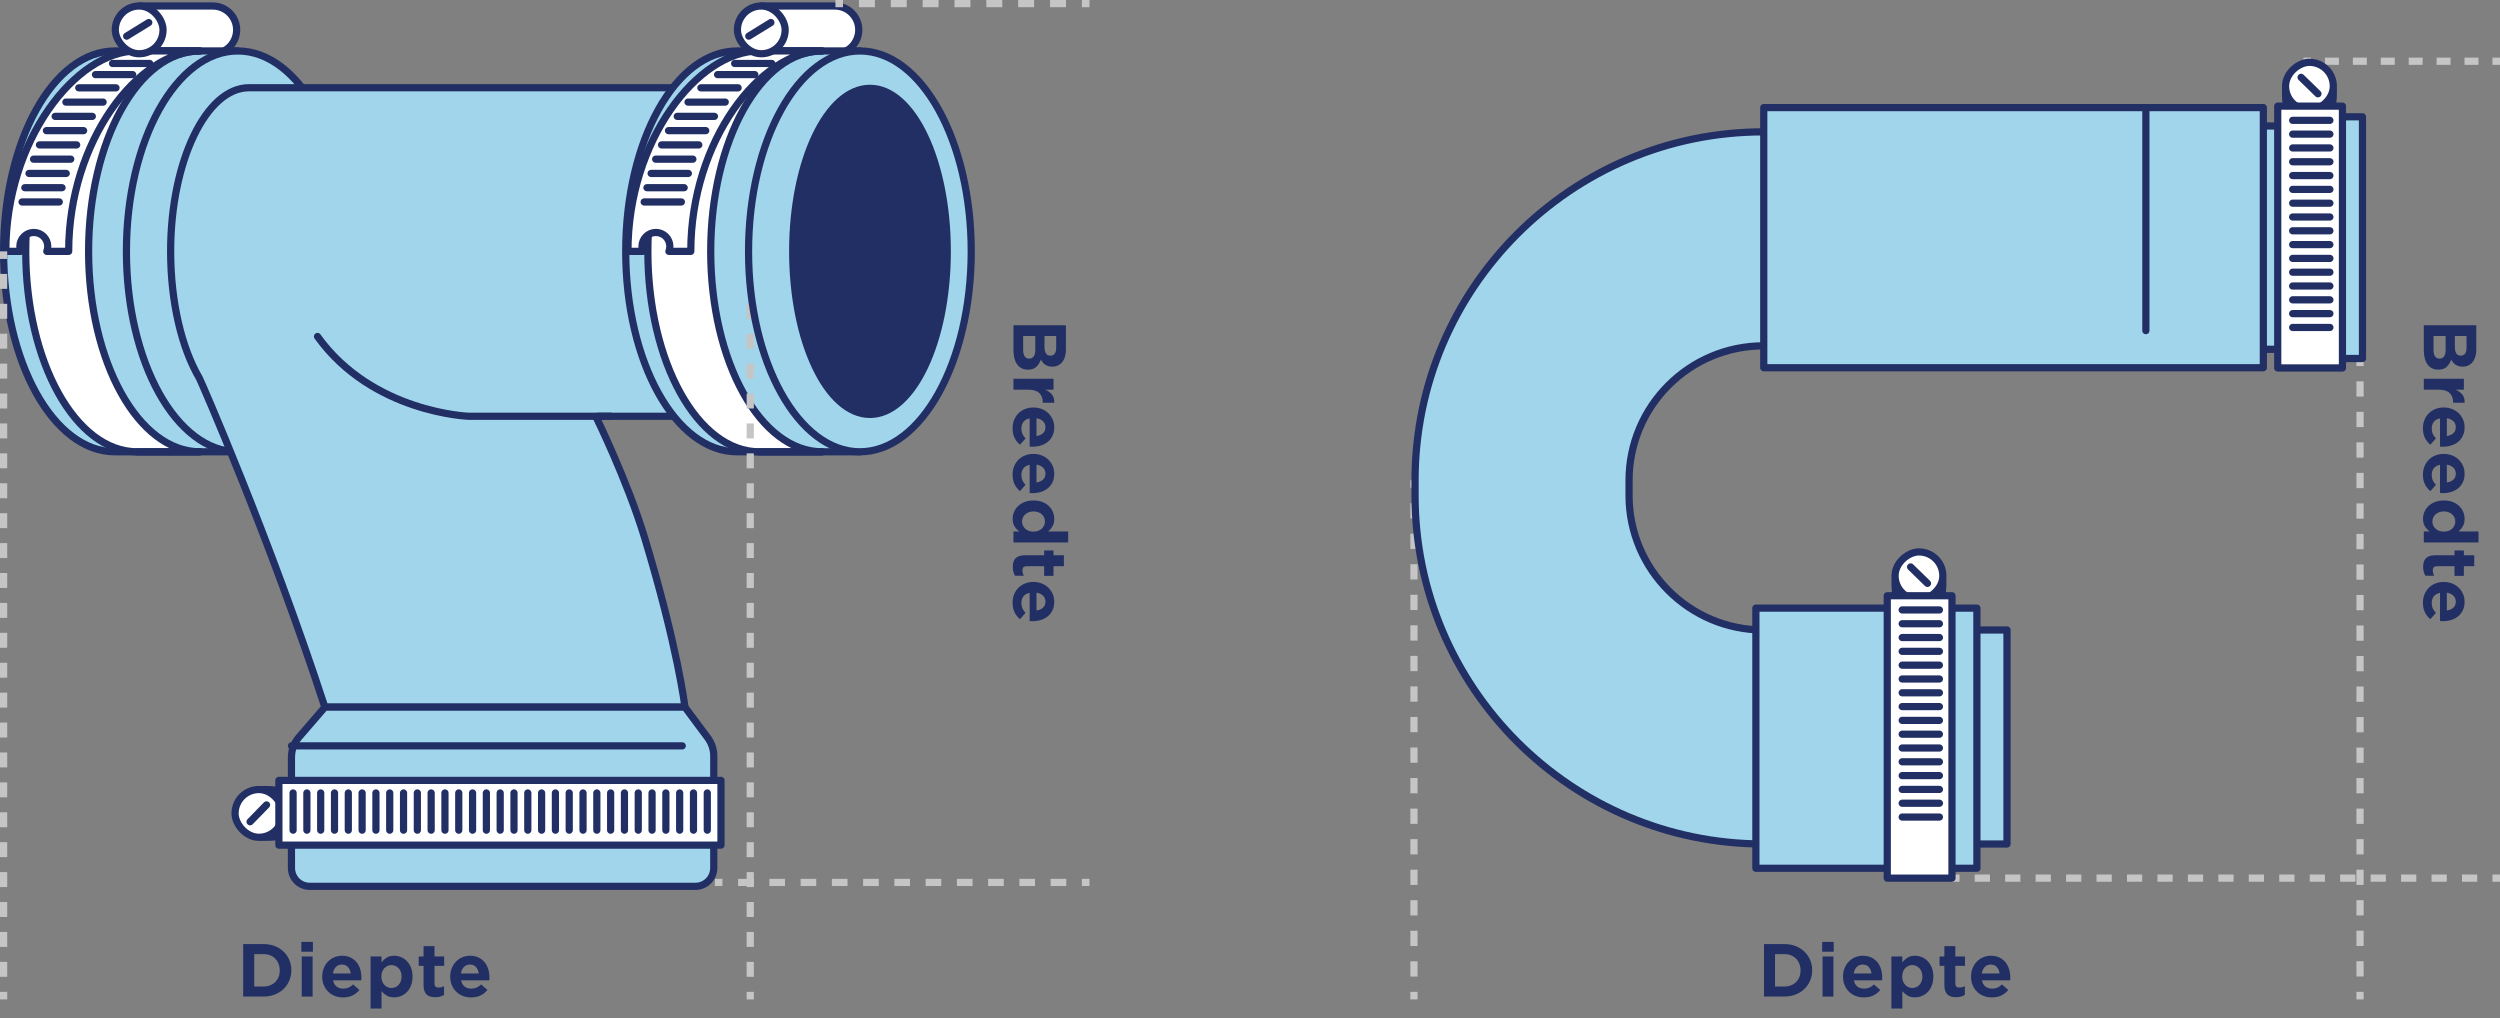 <?xml version="1.0" encoding="UTF-8"?>
<svg id="b" data-name="Laag 2" xmlns="http://www.w3.org/2000/svg" width="450.834" height="183.651" viewBox="0 0 450.834 183.651">
  <rect x="0" y="0" width="450.834" height="183.651" fill="#808080" stroke="none"/>
  <g id="c" data-name="Laag 1">
    <g>
      <line x1="254.985" y1="86.616" x2="254.985" y2="87.98" fill="none" stroke="#c5c5c5" stroke-miterlimit="10" stroke-width="1.3"/>
      <line x1="254.985" y1="90.734" x2="254.985" y2="177.487" fill="none" stroke="#c5c5c5" stroke-dasharray="0 0 2.754 2.754" stroke-miterlimit="10" stroke-width="1.3"/>
      <line x1="254.985" y1="178.864" x2="254.985" y2="180.229" fill="none" stroke="#c5c5c5" stroke-miterlimit="10" stroke-width="1.3"/>
    </g>
    <g>
      <line x1="425.593" y1="64.649" x2="425.593" y2="66.013" fill="none" stroke="#c5c5c5" stroke-miterlimit="10" stroke-width="1.3"/>
      <line x1="425.593" y1="68.765" x2="425.593" y2="177.488" fill="none" stroke="#c5c5c5" stroke-dasharray="0 0 2.752 2.752" stroke-miterlimit="10" stroke-width="1.3"/>
      <line x1="425.593" y1="178.864" x2="425.593" y2="180.229" fill="none" stroke="#c5c5c5" stroke-miterlimit="10" stroke-width="1.3"/>
    </g>
    <rect x="412.628" y="21.062" width="13.405" height="43.587" fill="#a1d5eb" stroke="#212f64" stroke-linecap="round" stroke-linejoin="round" stroke-width="1.3"/>
    <rect x="338.776" y="22.72" width="80.566" height="40.271" fill="#a1d5eb" stroke="#212f64" stroke-linecap="round" stroke-linejoin="round" stroke-width="1.3"/>
    <path d="m361.926,113.607h-43.905c-13.369,0-24.247-10.877-24.247-24.248v-2.744c0-13.37,10.877-24.248,24.247-24.248h55.201c10.657,0,19.296-8.639,19.296-19.296s-8.639-19.296-19.296-19.296h-55.201c-34.649,0-62.838,28.19-62.838,62.839v2.744c0,34.649,28.189,62.839,62.838,62.839h43.905v-38.592Z" fill="#a1d5eb" stroke="#212f64" stroke-linecap="round" stroke-linejoin="round" stroke-width="1.3"/>
    <path d="m47.83,150.991h0c-2.378,0-4.305-1.928-4.305-4.305h0c0-2.378,1.928-4.305,4.305-4.305h0c5.33,0,4.305,1.928,4.305,4.305h0c0,2.378,1.558,4.305-4.305,4.305Z" fill="#fff" stroke="#212f64" stroke-linecap="round" stroke-linejoin="round" stroke-width="1.3"/>
    <rect x="42.389" y="142.38" width="8.611" height="8.611" rx="4.305" ry="4.305" fill="#fff" stroke="#212f64" stroke-linecap="round" stroke-linejoin="round" stroke-width="1.3"/>
    <path d="m38.369,9.694h0c2.378,0,4.305-1.928,4.305-4.305h0c0-2.378-1.928-4.305-4.305-4.305h-13.272v8.611s13.272,0,13.272,0" fill="#fff" stroke="#212f64" stroke-linecap="round" stroke-linejoin="round" stroke-width="1.3"/>
    <path d="m42.878,9.189h-22.15C9.639,9.189.65,25.37.65,45.331s8.989,36.141,20.079,36.141h22.15" fill="#a1d5eb" stroke="#212f64" stroke-linecap="round" stroke-linejoin="round" stroke-width="1.3"/>
    <path d="m36.055,81.472c-11.089,0-20.079-16.181-20.079-36.141S24.966,9.189,36.055,9.189h-11.334c-11.089,0-20.079,16.181-20.079,36.141s8.989,36.141,20.079,36.141h11.334Z" fill="#fff" stroke="#212f64" stroke-linecap="round" stroke-linejoin="round" stroke-width="1.3"/>
    <line x1="24.721" y1="81.472" x2="36.055" y2="81.472" fill="#fff" stroke="#212f64" stroke-linecap="round" stroke-linejoin="round" stroke-width="1.3"/>
    <ellipse cx="42.878" cy="45.331" rx="20.079" ry="36.141" fill="#a1d5eb" stroke="#212f64" stroke-linecap="round" stroke-linejoin="round" stroke-width="1.3"/>
    <path d="m24.721,9.189C13.632,9.189,1.05,25.37,1.05,45.33h2.704c-.107-.279-.172-.58-.172-.897,0-1.388,1.125-2.513,2.513-2.513s2.513,1.125,2.513,2.513c0,.317-.065.617-.172.897h3.948c0-19.96,12.582-36.141,23.671-36.141h-11.334Z" fill="#fff" stroke="#212f64" stroke-linecap="round" stroke-linejoin="round" stroke-width="1.3"/>
    <line x1="3.976" y1="36.421" x2="10.69" y2="36.421" fill="#fff" stroke="#212f64" stroke-linecap="round" stroke-linejoin="round" stroke-width="1.3"/>
    <line x1="4.478" y1="33.848" x2="11.192" y2="33.848" fill="#fff" stroke="#212f64" stroke-linecap="round" stroke-linejoin="round" stroke-width="1.3"/>
    <line x1="5.231" y1="31.276" x2="11.945" y2="31.276" fill="#fff" stroke="#212f64" stroke-linecap="round" stroke-linejoin="round" stroke-width="1.3"/>
    <line x1="6.047" y1="28.703" x2="12.76" y2="28.703" fill="#fff" stroke="#212f64" stroke-linecap="round" stroke-linejoin="round" stroke-width="1.3"/>
    <line x1="7.113" y1="26.131" x2="13.827" y2="26.131" fill="#fff" stroke="#212f64" stroke-linecap="round" stroke-linejoin="round" stroke-width="1.3"/>
    <line x1="8.368" y1="23.558" x2="15.082" y2="23.558" fill="#fff" stroke="#212f64" stroke-linecap="round" stroke-linejoin="round" stroke-width="1.3"/>
    <line x1="9.937" y1="20.985" x2="16.651" y2="20.985" fill="#fff" stroke="#212f64" stroke-linecap="round" stroke-linejoin="round" stroke-width="1.3"/>
    <line x1="11.882" y1="18.413" x2="18.596" y2="18.413" fill="#fff" stroke="#212f64" stroke-linecap="round" stroke-linejoin="round" stroke-width="1.3"/>
    <line x1="14.204" y1="15.84" x2="20.917" y2="15.84" fill="#fff" stroke="#212f64" stroke-linecap="round" stroke-linejoin="round" stroke-width="1.3"/>
    <line x1="17.215" y1="13.456" x2="23.929" y2="13.456" fill="#fff" stroke="#212f64" stroke-linecap="round" stroke-linejoin="round" stroke-width="1.3"/>
    <line x1="20.29" y1="11.448" x2="27.004" y2="11.448" fill="#fff" stroke="#212f64" stroke-linecap="round" stroke-linejoin="round" stroke-width="1.3"/>
    <rect x="20.792" y="1.083" width="8.611" height="8.611" rx="4.305" ry="4.305" fill="#fff" stroke="#212f64" stroke-linecap="round" stroke-linejoin="round" stroke-width="1.3"/>
    <line x1="22.841" y1="6.518" x2="26.828" y2="4.064" fill="#fff" stroke="#212f64" stroke-linecap="round" stroke-linejoin="round" stroke-width="1.3"/>
    <path d="m144.81,15.823H44.88c-7.691,0-14.109,13.282-14.109,29.508,0,9.238,2.021,17.48,5.181,22.866.231.393,12.684,28.81,22.634,59.327h64.934s-1.284-10.822-7.284-30.586c-3.182-10.48-8.807-21.867-8.807-21.867h41.628c15.188,0,23.253-16.56,23.253-31.747s-12.312-27.5-27.5-27.5Z" fill="#a1d5eb" stroke="#212f64" stroke-linecap="round" stroke-linejoin="round" stroke-width="1.3"/>
    <path d="m150.558,9.694h0c2.378,0,4.305-1.928,4.305-4.305h0c0-2.378-1.928-4.305-4.305-4.305h-13.272v8.611s13.272,0,13.272,0" fill="#fff" stroke="#212f64" stroke-linecap="round" stroke-linejoin="round" stroke-width="1.3"/>
    <path d="m155.067,9.189h-22.15c-11.089,0-20.079,16.181-20.079,36.141s8.989,36.141,20.079,36.141h22.15" fill="#a1d5eb" stroke="#212f64" stroke-linecap="round" stroke-linejoin="round" stroke-width="1.3"/>
    <path d="m148.244,81.472c-11.089,0-20.079-16.181-20.079-36.141s8.989-36.141,20.079-36.141h-11.334c-11.089,0-20.079,16.181-20.079,36.141s8.989,36.141,20.079,36.141h11.334Z" fill="#fff" stroke="#212f64" stroke-linecap="round" stroke-linejoin="round" stroke-width="1.3"/>
    <line x1="136.91" y1="81.472" x2="148.244" y2="81.472" fill="#fff" stroke="#212f64" stroke-linecap="round" stroke-linejoin="round" stroke-width="1.3"/>
    <g>
      <line x1="196.468" y1=".65" x2="195.104" y2=".65" fill="none" stroke="#c5c5c5" stroke-miterlimit="10" stroke-width="1.3"/>
      <line x1="192.232" y1=".65" x2="153.458" y2=".65" fill="none" stroke="#c5c5c5" stroke-dasharray="0 0 2.872 2.872" stroke-miterlimit="10" stroke-width="1.3"/>
      <line x1="152.021" y1=".65" x2="150.657" y2=".65" fill="none" stroke="#c5c5c5" stroke-miterlimit="10" stroke-width="1.3"/>
    </g>
    <g>
      <line x1="450.834" y1="11.042" x2="449.47" y2="11.042" fill="none" stroke="#c5c5c5" stroke-miterlimit="10" stroke-width="1.3"/>
      <line x1="446.953" y1="11.042" x2="418.008" y2="11.042" fill="none" stroke="#c5c5c5" stroke-dasharray="0 0 2.517 2.517" stroke-miterlimit="10" stroke-width="1.3"/>
      <line x1="416.749" y1="11.042" x2="415.385" y2="11.042" fill="none" stroke="#c5c5c5" stroke-miterlimit="10" stroke-width="1.3"/>
    </g>
    <g>
      <line x1="450.834" y1="158.355" x2="449.47" y2="158.355" fill="none" stroke="#c5c5c5" stroke-miterlimit="10" stroke-width="1.3"/>
      <line x1="446.725" y1="158.355" x2="354.744" y2="158.355" fill="none" stroke="#c5c5c5" stroke-dasharray="0 0 2.746 2.746" stroke-miterlimit="10" stroke-width="1.3"/>
      <line x1="353.371" y1="158.355" x2="352.007" y2="158.355" fill="none" stroke="#c5c5c5" stroke-miterlimit="10" stroke-width="1.3"/>
    </g>
    <g>
      <line x1="196.468" y1="159.133" x2="195.104" y2="159.133" fill="none" stroke="#c5c5c5" stroke-miterlimit="10" stroke-width="1.3"/>
      <line x1="192.285" y1="159.133" x2="131.691" y2="159.133" fill="none" stroke="#c5c5c5" stroke-dasharray="0 0 2.818 2.818" stroke-miterlimit="10" stroke-width="1.3"/>
      <line x1="130.282" y1="159.133" x2="128.918" y2="159.133" fill="none" stroke="#c5c5c5" stroke-miterlimit="10" stroke-width="1.3"/>
    </g>
    <g>
      <path d="m192.221,58.651v4.354c0,.547-.071,1.027-.215,1.443-.143.416-.349.763-.617,1.04-.434.425-.971.638-1.612.638h-.025c-.269,0-.51-.035-.722-.104-.213-.069-.401-.161-.565-.272-.165-.113-.31-.248-.436-.404-.126-.155-.236-.316-.331-.48-.2.547-.478.981-.832,1.307-.355.325-.85.487-1.482.487h-.026c-.433,0-.812-.085-1.137-.253-.325-.17-.597-.408-.812-.715-.217-.309-.38-.682-.488-1.119s-.162-.92-.162-1.449v-4.472h9.464Zm-6.604,6.019c.338,0,.602-.129.793-.39.19-.26.286-.671.286-1.235v-2.457h-2.185v2.535c0,.486.089.865.267,1.138s.448.409.812.409h.026Zm3.835-.533c.32,0,.569-.121.747-.363s.267-.594.267-1.053v-2.133h-2.106v2.002c0,.477.085.854.254,1.131s.439.416.812.416h.026Z" fill="#212f64" stroke-width="0"/>
      <path d="m189.985,68.296v1.977h-1.494c.511.217.916.51,1.215.877.299.369.436.861.41,1.477h-2.067v-.104c0-.693-.213-1.241-.637-1.645-.425-.403-1.079-.604-1.963-.604h-2.691v-1.977h7.228Z" fill="#212f64" stroke-width="0"/>
      <path d="m182.601,77.241c0-.538.091-1.036.273-1.495.182-.459.438-.855.767-1.189s.722-.596,1.177-.787c.455-.189.96-.285,1.515-.285h.025c.521,0,1.008.086,1.463.26s.852.418,1.189.734.606.693.806,1.131.3.917.3,1.438c0,.598-.108,1.117-.325,1.559-.217.443-.505.807-.864,1.093-.36.286-.776.501-1.248.644-.473.143-.965.215-1.476.215-.078,0-.161-.003-.247-.007-.087-.005-.178-.011-.273-.02v-5.083c-.494.096-.866.303-1.118.624-.251.32-.377.72-.377,1.196,0,.363.059.682.176.955s.31.553.578.838l-1.001,1.132c-.416-.339-.743-.75-.981-1.235s-.357-1.057-.357-1.716Zm4.316,1.392c.477-.07.864-.236,1.163-.501s.449-.626.449-1.085c0-.443-.146-.805-.436-1.086-.291-.282-.683-.462-1.177-.539v3.211Z" fill="#212f64" stroke-width="0"/>
      <path d="m182.601,85.613c0-.537.091-1.035.273-1.495.182-.46.438-.856.767-1.189s.722-.596,1.177-.786c.455-.191.96-.286,1.515-.286h.025c.521,0,1.008.087,1.463.26s.852.418,1.189.734.606.693.806,1.132c.199.438.3.916.3,1.436,0,.598-.108,1.118-.325,1.561-.217.441-.505.806-.864,1.092-.36.286-.776.5-1.248.644-.473.144-.965.214-1.476.214-.078,0-.161-.002-.247-.006-.087-.004-.178-.012-.273-.02v-5.083c-.494.095-.866.304-1.118.624-.251.32-.377.719-.377,1.195,0,.365.059.684.176.956s.31.553.578.839l-1.001,1.131c-.416-.338-.743-.75-.981-1.235s-.357-1.058-.357-1.716Zm4.316,1.391c.477-.069.864-.236,1.163-.5.299-.265.449-.627.449-1.086,0-.441-.146-.804-.436-1.086-.291-.281-.683-.461-1.177-.539v3.211Z" fill="#212f64" stroke-width="0"/>
      <path d="m182.615,93.556c0-.426.082-.834.246-1.229.165-.395.405-.746.722-1.053.316-.309.707-.555,1.17-.742.464-.186.999-.279,1.605-.279h.026c.598,0,1.129.092,1.593.273.463.182.854.426,1.17.734s.557.658.722,1.053c.164.395.247.809.247,1.242,0,.555-.108,1.012-.325,1.371s-.477.666-.78.916h3.614v1.977h-9.867v-1.977h1.066c-.347-.25-.636-.559-.865-.922-.229-.365-.344-.82-.344-1.365Zm1.689.494c0,.242.05.475.149.695s.238.416.416.584c.178.17.393.303.644.396.251.096.533.145.845.145h.026c.312,0,.594-.049.845-.145.252-.094.466-.227.644-.396.178-.168.316-.363.416-.584s.149-.453.149-.695c0-.252-.048-.486-.143-.703-.096-.217-.232-.408-.409-.578-.178-.168-.395-.301-.65-.396s-.539-.143-.852-.143h-.026c-.312,0-.594.047-.845.143s-.466.229-.644.396c-.178.17-.316.361-.416.578s-.149.451-.149.703Z" fill="#212f64" stroke-width="0"/>
      <path d="m182.64,102.24c0-.312.035-.598.104-.857s.186-.482.351-.664.386-.324.663-.428c.277-.105.624-.156,1.04-.156h3.497v-.871h1.689v.871h1.872v1.975h-1.872v1.742h-1.689v-1.742h-3.172c-.494,0-.741.234-.741.703,0,.363.082.701.247,1.014h-1.586c-.122-.217-.219-.451-.293-.701-.073-.252-.11-.547-.11-.885Z" fill="#212f64" stroke-width="0"/>
      <path d="m182.601,108.701c0-.537.091-1.035.273-1.494.182-.461.438-.857.767-1.189.329-.334.722-.598,1.177-.787.455-.191.96-.287,1.515-.287h.025c.521,0,1.008.088,1.463.262.455.172.852.418,1.189.734s.606.693.806,1.131.3.916.3,1.436c0,.598-.108,1.119-.325,1.561s-.505.807-.864,1.092c-.36.285-.776.5-1.248.643-.473.145-.965.215-1.476.215-.078,0-.161-.002-.247-.006-.087-.004-.178-.012-.273-.02v-5.084c-.494.096-.866.305-1.118.625-.251.32-.377.719-.377,1.195,0,.365.059.684.176.957.117.271.31.551.578.838l-1.001,1.131c-.416-.338-.743-.75-.981-1.234-.238-.486-.357-1.059-.357-1.717Zm4.316,1.391c.477-.068.864-.236,1.163-.5s.449-.627.449-1.086c0-.441-.146-.803-.436-1.086-.291-.281-.683-.461-1.177-.539v3.211Z" fill="#212f64" stroke-width="0"/>
    </g>
    <g>
      <path d="m446.555,58.651v4.354c0,.547-.071,1.027-.215,1.443-.143.416-.349.763-.617,1.04-.434.425-.971.638-1.612.638h-.025c-.269,0-.51-.035-.722-.104-.213-.069-.401-.161-.565-.272-.165-.113-.31-.248-.436-.404-.126-.155-.236-.316-.331-.48-.2.547-.478.981-.832,1.307-.355.325-.85.487-1.482.487h-.026c-.433,0-.812-.085-1.137-.253-.325-.17-.597-.408-.812-.715-.217-.309-.38-.682-.488-1.119s-.162-.92-.162-1.449v-4.472h9.464Zm-6.604,6.019c.338,0,.602-.129.793-.39.19-.26.286-.671.286-1.235v-2.457h-2.185v2.535c0,.486.089.865.267,1.138s.448.409.812.409h.026Zm3.835-.533c.32,0,.569-.121.747-.363s.267-.594.267-1.053v-2.133h-2.106v2.002c0,.477.085.854.254,1.131s.439.416.812.416h.026Z" fill="#212f64" stroke-width="0"/>
      <path d="m444.319,68.296v1.977h-1.494c.511.217.916.51,1.215.877.299.369.436.861.41,1.477h-2.067v-.104c0-.693-.213-1.241-.637-1.645-.425-.403-1.079-.604-1.963-.604h-2.691v-1.977h7.228Z" fill="#212f64" stroke-width="0"/>
      <path d="m436.935,77.241c0-.538.091-1.036.273-1.495.182-.459.438-.855.767-1.189s.722-.596,1.177-.787c.455-.189.96-.285,1.515-.285h.025c.521,0,1.008.086,1.463.26s.852.418,1.189.734.606.693.806,1.131.3.917.3,1.438c0,.598-.108,1.117-.325,1.559-.217.443-.505.807-.864,1.093-.36.286-.776.501-1.248.644-.473.143-.965.215-1.476.215-.078,0-.161-.003-.247-.007-.087-.005-.178-.011-.273-.02v-5.083c-.494.096-.866.303-1.118.624-.251.32-.377.72-.377,1.196,0,.363.059.682.176.955s.31.553.578.838l-1.001,1.132c-.416-.339-.743-.75-.981-1.235s-.357-1.057-.357-1.716Zm4.316,1.392c.477-.07.864-.236,1.163-.501s.449-.626.449-1.085c0-.443-.146-.805-.436-1.086-.291-.282-.683-.462-1.177-.539v3.211Z" fill="#212f64" stroke-width="0"/>
      <path d="m436.935,85.613c0-.537.091-1.035.273-1.495.182-.46.438-.856.767-1.189s.722-.596,1.177-.786c.455-.191.96-.286,1.515-.286h.025c.521,0,1.008.087,1.463.26s.852.418,1.189.734.606.693.806,1.132c.199.438.3.916.3,1.436,0,.598-.108,1.118-.325,1.561-.217.441-.505.806-.864,1.092-.36.286-.776.5-1.248.644-.473.144-.965.214-1.476.214-.078,0-.161-.002-.247-.006-.087-.004-.178-.012-.273-.02v-5.083c-.494.095-.866.304-1.118.624-.251.32-.377.719-.377,1.195,0,.365.059.684.176.956s.31.553.578.839l-1.001,1.131c-.416-.338-.743-.75-.981-1.235s-.357-1.058-.357-1.716Zm4.316,1.391c.477-.069.864-.236,1.163-.5.299-.265.449-.627.449-1.086,0-.441-.146-.804-.436-1.086-.291-.281-.683-.461-1.177-.539v3.211Z" fill="#212f64" stroke-width="0"/>
      <path d="m436.949,93.556c0-.426.082-.834.246-1.229.165-.395.405-.746.722-1.053.316-.309.707-.555,1.17-.742.464-.186.999-.279,1.605-.279h.026c.598,0,1.129.092,1.593.273.463.182.854.426,1.17.734s.557.658.722,1.053c.164.395.247.809.247,1.242,0,.555-.108,1.012-.325,1.371s-.477.666-.78.916h3.614v1.977h-9.867v-1.977h1.066c-.347-.25-.636-.559-.865-.922-.229-.365-.344-.82-.344-1.365Zm1.689.494c0,.242.05.475.149.695s.238.416.416.584c.178.17.393.303.644.396.251.096.533.145.845.145h.026c.312,0,.594-.049.845-.145.252-.094.466-.227.644-.396.178-.168.316-.363.416-.584s.149-.453.149-.695c0-.252-.048-.486-.143-.703-.096-.217-.232-.408-.409-.578-.178-.168-.395-.301-.65-.396s-.539-.143-.852-.143h-.026c-.312,0-.594.047-.845.143s-.466.229-.644.396c-.178.17-.316.361-.416.578s-.149.451-.149.703Z" fill="#212f64" stroke-width="0"/>
      <path d="m436.974,102.24c0-.312.035-.598.104-.857s.186-.482.351-.664.386-.324.663-.428c.277-.105.624-.156,1.04-.156h3.497v-.871h1.689v.871h1.872v1.975h-1.872v1.742h-1.689v-1.742h-3.172c-.494,0-.741.234-.741.703,0,.363.082.701.247,1.014h-1.586c-.122-.217-.219-.451-.293-.701-.073-.252-.11-.547-.11-.885Z" fill="#212f64" stroke-width="0"/>
      <path d="m436.935,108.701c0-.537.091-1.035.273-1.494.182-.461.438-.857.767-1.189.329-.334.722-.598,1.177-.787.455-.191.96-.287,1.515-.287h.025c.521,0,1.008.088,1.463.262.455.172.852.418,1.189.734s.606.693.806,1.131.3.916.3,1.436c0,.598-.108,1.119-.325,1.561s-.505.807-.864,1.092c-.36.285-.776.5-1.248.643-.473.145-.965.215-1.476.215-.078,0-.161-.002-.247-.006-.087-.004-.178-.012-.273-.02v-5.084c-.494.096-.866.305-1.118.625-.251.32-.377.719-.377,1.195,0,.365.059.684.176.957.117.271.31.551.578.838l-1.001,1.131c-.416-.338-.743-.75-.981-1.234-.238-.486-.357-1.059-.357-1.717Zm4.316,1.391c.477-.068.864-.236,1.163-.5s.449-.627.449-1.086c0-.441-.146-.803-.436-1.086-.291-.281-.683-.461-1.177-.539v3.211Z" fill="#212f64" stroke-width="0"/>
    </g>
    <g>
      <path d="m43.855,170.249h3.653c.746,0,1.426.119,2.041.357s1.144.57,1.586.994c.442.425.787.923,1.034,1.495s.371,1.192.371,1.859v.025c0,.668-.124,1.29-.371,1.866s-.591,1.077-1.034,1.501c-.442.425-.971.759-1.586,1.001-.615.243-1.295.364-2.041.364h-3.653v-9.464Zm1.989,1.807v5.851h1.664c.442,0,.843-.072,1.203-.215.359-.143.667-.34.923-.592.256-.251.455-.555.598-.91.143-.354.214-.749.214-1.183v-.026c0-.424-.071-.816-.214-1.176s-.342-.67-.598-.93c-.255-.26-.563-.462-.923-.604-.36-.144-.76-.215-1.203-.215h-1.664Z" fill="#212f64" stroke-width="0"/>
      <path d="m54.346,169.859h2.08v1.768h-2.08v-1.768Zm.065,2.626h1.963v7.228h-1.963v-7.228Z" fill="#212f64" stroke-width="0"/>
      <path d="m61.86,179.869c-.538,0-1.036-.091-1.495-.273-.459-.182-.856-.438-1.189-.767s-.596-.722-.787-1.177c-.19-.455-.286-.96-.286-1.515v-.025c0-.521.086-1.008.26-1.463s.418-.852.734-1.189.693-.606,1.131-.806c.438-.199.917-.3,1.437-.3.598,0,1.118.108,1.56.325.442.217.806.505,1.092.864.286.36.5.776.644,1.248.143.473.214.965.214,1.476,0,.078-.002.161-.006.247-.004.087-.011.178-.02.273h-5.083c.095.494.303.866.624,1.118.32.251.719.377,1.196.377.364,0,.683-.059.956-.176s.553-.31.838-.578l1.131,1.001c-.338.416-.75.743-1.235.981s-1.057.357-1.716.357Zm1.391-4.316c-.07-.477-.236-.864-.5-1.163-.265-.299-.626-.449-1.085-.449-.442,0-.804.146-1.086.436-.282.291-.461.683-.539,1.177h3.211Z" fill="#212f64" stroke-width="0"/>
      <path d="m66.826,172.485h1.976v1.078c.251-.346.559-.635.923-.864.364-.229.819-.345,1.365-.345.425,0,.834.083,1.229.247.395.165.745.405,1.053.722s.555.707.741,1.17c.187.464.279.995.279,1.593v.026c0,.598-.091,1.131-.272,1.599-.183.468-.427.86-.734,1.177-.309.316-.661.557-1.06.722-.399.164-.811.246-1.235.246-.555,0-1.012-.11-1.372-.331-.359-.221-.665-.483-.917-.786v3.133h-1.976v-9.386Zm3.77,5.681c.243,0,.475-.048.695-.144.222-.095.416-.231.585-.409s.302-.395.396-.649c.096-.256.144-.54.144-.852v-.026c0-.312-.048-.594-.144-.845-.095-.252-.228-.466-.396-.644s-.363-.316-.585-.416c-.221-.1-.452-.149-.695-.149-.251,0-.485.05-.702.149-.217.1-.41.238-.579.416s-.301.392-.396.644c-.096.251-.143.532-.143.845v.026c0,.312.047.594.143.845.095.251.228.466.396.644s.362.316.579.416c.216.1.45.149.702.149Z" fill="#212f64" stroke-width="0"/>
      <path d="m78.486,179.83c-.312,0-.598-.035-.857-.104s-.481-.186-.663-.351c-.183-.165-.325-.386-.429-.663-.104-.277-.156-.624-.156-1.04v-3.497h-.871v-1.689h.871v-1.872h1.976v1.872h1.742v1.689h-1.742v3.172c0,.494.234.741.702.741.364,0,.702-.082,1.014-.247v1.586c-.217.122-.45.219-.701.293-.252.073-.547.11-.885.11Z" fill="#212f64" stroke-width="0"/>
      <path d="m84.947,179.869c-.537,0-1.035-.091-1.494-.273-.46-.182-.856-.438-1.189-.767-.334-.329-.597-.722-.787-1.177s-.286-.96-.286-1.515v-.025c0-.521.087-1.008.261-1.463.173-.455.418-.852.734-1.189s.693-.606,1.131-.806.916-.3,1.437-.3c.598,0,1.118.108,1.56.325.442.217.807.505,1.092.864.286.36.501.776.644,1.248.144.473.215.965.215,1.476,0,.078-.002.161-.007.247-.004.087-.011.178-.02.273h-5.083c.096.494.304.866.624,1.118.321.251.72.377,1.196.377.364,0,.683-.059.956-.176.272-.117.552-.31.838-.578l1.131,1.001c-.338.416-.749.743-1.234.981s-1.058.357-1.717.357Zm1.392-4.316c-.069-.477-.236-.864-.501-1.163-.264-.299-.626-.449-1.085-.449-.442,0-.804.146-1.086.436-.281.291-.461.683-.539,1.177h3.211Z" fill="#212f64" stroke-width="0"/>
    </g>
    <g>
      <path d="m318.109,170.249h3.653c.746,0,1.426.119,2.041.357s1.144.57,1.586.994c.442.425.787.923,1.034,1.495s.371,1.192.371,1.859v.025c0,.668-.124,1.29-.371,1.866s-.591,1.077-1.034,1.501c-.442.425-.971.759-1.586,1.001-.615.243-1.295.364-2.041.364h-3.653v-9.464Zm1.989,1.807v5.851h1.664c.442,0,.843-.072,1.203-.215.359-.143.667-.34.923-.592.256-.251.455-.555.598-.91.143-.354.214-.749.214-1.183v-.026c0-.424-.071-.816-.214-1.176s-.342-.67-.598-.93c-.255-.26-.563-.462-.923-.604-.36-.144-.76-.215-1.203-.215h-1.664Z" fill="#212f64" stroke-width="0"/>
      <path d="m328.6,169.859h2.08v1.768h-2.08v-1.768Zm.065,2.626h1.963v7.228h-1.963v-7.228Z" fill="#212f64" stroke-width="0"/>
      <path d="m336.114,179.869c-.538,0-1.036-.091-1.495-.273-.459-.182-.856-.438-1.189-.767s-.596-.722-.787-1.177c-.19-.455-.286-.96-.286-1.515v-.025c0-.521.086-1.008.26-1.463s.418-.852.734-1.189.693-.606,1.131-.806c.438-.199.917-.3,1.437-.3.598,0,1.118.108,1.56.325.442.217.806.505,1.092.864.286.36.5.776.644,1.248.143.473.214.965.214,1.476,0,.078-.002.161-.006.247-.004.087-.011.178-.02.273h-5.083c.095.494.303.866.624,1.118.32.251.719.377,1.196.377.364,0,.683-.059.956-.176s.553-.31.838-.578l1.131,1.001c-.338.416-.75.743-1.235.981s-1.057.357-1.716.357Zm1.391-4.316c-.07-.477-.236-.864-.5-1.163-.265-.299-.626-.449-1.085-.449-.442,0-.804.146-1.086.436-.282.291-.461.683-.539,1.177h3.211Z" fill="#212f64" stroke-width="0"/>
      <path d="m341.08,172.485h1.976v1.078c.251-.346.559-.635.923-.864.364-.229.819-.345,1.365-.345.425,0,.834.083,1.229.247.395.165.745.405,1.053.722s.555.707.741,1.17c.187.464.279.995.279,1.593v.026c0,.598-.091,1.131-.272,1.599-.183.468-.427.86-.734,1.177-.309.316-.661.557-1.06.722-.399.164-.811.246-1.235.246-.555,0-1.012-.11-1.372-.331-.359-.221-.665-.483-.917-.786v3.133h-1.976v-9.386Zm3.77,5.681c.243,0,.475-.048.695-.144.222-.095.416-.231.585-.409s.302-.395.396-.649c.096-.256.144-.54.144-.852v-.026c0-.312-.048-.594-.144-.845-.095-.252-.228-.466-.396-.644s-.363-.316-.585-.416c-.221-.1-.452-.149-.695-.149-.251,0-.485.05-.702.149-.217.1-.41.238-.579.416s-.301.392-.396.644c-.096.251-.143.532-.143.845v.026c0,.312.047.594.143.845.095.251.228.466.396.644s.362.316.579.416c.216.1.45.149.702.149Z" fill="#212f64" stroke-width="0"/>
      <path d="m352.74,179.83c-.312,0-.598-.035-.857-.104s-.481-.186-.663-.351c-.183-.165-.325-.386-.429-.663-.104-.277-.156-.624-.156-1.04v-3.497h-.871v-1.689h.871v-1.872h1.976v1.872h1.742v1.689h-1.742v3.172c0,.494.234.741.702.741.364,0,.702-.082,1.014-.247v1.586c-.217.122-.45.219-.701.293-.252.073-.547.11-.885.11Z" fill="#212f64" stroke-width="0"/>
      <path d="m359.201,179.869c-.537,0-1.035-.091-1.494-.273-.46-.182-.856-.438-1.189-.767-.334-.329-.597-.722-.787-1.177s-.286-.96-.286-1.515v-.025c0-.521.087-1.008.261-1.463.173-.455.418-.852.734-1.189s.693-.606,1.131-.806.916-.3,1.437-.3c.598,0,1.118.108,1.56.325.442.217.807.505,1.092.864.286.36.501.776.644,1.248.144.473.215.965.215,1.476,0,.078-.002.161-.007.247-.004.087-.011.178-.02.273h-5.083c.096.494.304.866.624,1.118.321.251.72.377,1.196.377.364,0,.683-.059.956-.176.272-.117.552-.31.838-.578l1.131,1.001c-.338.416-.749.743-1.234.981s-1.058.357-1.717.357Zm1.392-4.316c-.069-.477-.236-.864-.501-1.163-.264-.299-.626-.449-1.085-.449-.442,0-.804.146-1.086.436-.281.291-.461.683-.539,1.177h3.211Z" fill="#212f64" stroke-width="0"/>
    </g>
    <g>
      <line x1="135.294" y1="45.331" x2="135.294" y2="46.695" fill="none" stroke="#c5c5c5" stroke-miterlimit="10" stroke-width="1.3"/>
      <line x1="135.294" y1="49.392" x2="135.294" y2="177.516" fill="none" stroke="#c5c5c5" stroke-dasharray="0 0 2.697 2.697" stroke-miterlimit="10" stroke-width="1.3"/>
      <line x1="135.294" y1="178.864" x2="135.294" y2="180.229" fill="none" stroke="#c5c5c5" stroke-miterlimit="10" stroke-width="1.3"/>
    </g>
    <g>
      <line x1=".65" y1="45.331" x2=".65" y2="46.695" fill="none" stroke="#c5c5c5" stroke-miterlimit="10" stroke-width="1.3"/>
      <line x1=".65" y1="49.392" x2=".65" y2="177.516" fill="none" stroke="#c5c5c5" stroke-dasharray="0 0 2.697 2.697" stroke-miterlimit="10" stroke-width="1.3"/>
      <line x1=".65" y1="178.864" x2=".65" y2="180.229" fill="none" stroke="#c5c5c5" stroke-miterlimit="10" stroke-width="1.3"/>
    </g>
    <ellipse cx="155.067" cy="45.331" rx="20.079" ry="36.141" fill="#a1d5eb" stroke="#212f64" stroke-linecap="round" stroke-linejoin="round" stroke-width="1.3"/>
    <ellipse cx="156.886" cy="45.331" rx="13.936" ry="29.401" fill="#212f64" stroke="#212f64" stroke-linecap="round" stroke-linejoin="round" stroke-width="1.3"/>
    <path d="m136.91,9.189c-11.089,0-23.671,16.181-23.671,36.141h2.704c-.107-.279-.172-.58-.172-.897,0-1.388,1.125-2.513,2.513-2.513s2.513,1.125,2.513,2.513c0,.317-.065.617-.172.897h3.948c0-19.96,12.582-36.141,23.671-36.141h-11.334Z" fill="#fff" stroke="#212f64" stroke-linecap="round" stroke-linejoin="round" stroke-width="1.3"/>
    <line x1="116.165" y1="36.421" x2="122.878" y2="36.421" fill="#fff" stroke="#212f64" stroke-linecap="round" stroke-linejoin="round" stroke-width="1.3"/>
    <line x1="116.667" y1="33.848" x2="123.38" y2="33.848" fill="#fff" stroke="#212f64" stroke-linecap="round" stroke-linejoin="round" stroke-width="1.3"/>
    <line x1="117.42" y1="31.276" x2="124.133" y2="31.276" fill="#fff" stroke="#212f64" stroke-linecap="round" stroke-linejoin="round" stroke-width="1.3"/>
    <line x1="118.235" y1="28.703" x2="124.949" y2="28.703" fill="#fff" stroke="#212f64" stroke-linecap="round" stroke-linejoin="round" stroke-width="1.3"/>
    <line x1="119.302" y1="26.131" x2="126.016" y2="26.131" fill="#fff" stroke="#212f64" stroke-linecap="round" stroke-linejoin="round" stroke-width="1.3"/>
    <line x1="120.557" y1="23.558" x2="127.271" y2="23.558" fill="#fff" stroke="#212f64" stroke-linecap="round" stroke-linejoin="round" stroke-width="1.3"/>
    <line x1="122.126" y1="20.985" x2="128.839" y2="20.985" fill="#fff" stroke="#212f64" stroke-linecap="round" stroke-linejoin="round" stroke-width="1.3"/>
    <line x1="124.071" y1="18.413" x2="130.784" y2="18.413" fill="#fff" stroke="#212f64" stroke-linecap="round" stroke-linejoin="round" stroke-width="1.3"/>
    <line x1="126.392" y1="15.84" x2="133.106" y2="15.84" fill="#fff" stroke="#212f64" stroke-linecap="round" stroke-linejoin="round" stroke-width="1.3"/>
    <line x1="129.404" y1="13.456" x2="136.118" y2="13.456" fill="#fff" stroke="#212f64" stroke-linecap="round" stroke-linejoin="round" stroke-width="1.3"/>
    <line x1="132.479" y1="11.448" x2="139.192" y2="11.448" fill="#fff" stroke="#212f64" stroke-linecap="round" stroke-linejoin="round" stroke-width="1.3"/>
    <rect x="132.981" y="1.083" width="8.611" height="8.611" rx="4.305" ry="4.305" fill="#fff" stroke="#212f64" stroke-linecap="round" stroke-linejoin="round" stroke-width="1.3"/>
    <line x1="135.03" y1="6.518" x2="139.017" y2="4.064" fill="#fff" stroke="#212f64" stroke-linecap="round" stroke-linejoin="round" stroke-width="1.3"/>
    <path d="m110.129,75.07h-25.595s-17.375-.591-27.28-14.393" fill="#a1d5eb" stroke="#212f64" stroke-linecap="round" stroke-linejoin="round" stroke-width="1.3"/>
    <path d="m125.412,159.837H55.864c-1.825,0-3.304-1.479-3.304-3.304v-19.973c0-1.325.476-2.606,1.342-3.609l4.684-5.427h64.934l4.104,5.514c.709.953,1.092,2.11,1.092,3.298v20.197c0,1.825-1.479,3.304-3.304,3.304Z" fill="#a1d5eb" stroke="#212f64" stroke-linecap="round" stroke-linejoin="round" stroke-width="1.3"/>
    <rect x="50.292" y="140.731" width="79.724" height="11.672" fill="#fff" stroke="#212f64" stroke-linecap="round" stroke-linejoin="round" stroke-width="1.3"/>
    <line x1="52.56" y1="134.506" x2="123.033" y2="134.506" fill="none" stroke="#212f64" stroke-linecap="round" stroke-linejoin="round" stroke-width="1.3"/>
    <line x1="52.853" y1="149.709" x2="52.853" y2="142.996" fill="#fff" stroke="#212f64" stroke-linecap="round" stroke-linejoin="round" stroke-width="1.3"/>
    <line x1="55.342" y1="149.709" x2="55.342" y2="142.996" fill="#fff" stroke="#212f64" stroke-linecap="round" stroke-linejoin="round" stroke-width="1.3"/>
    <line x1="57.832" y1="149.709" x2="57.832" y2="142.996" fill="#fff" stroke="#212f64" stroke-linecap="round" stroke-linejoin="round" stroke-width="1.3"/>
    <line x1="60.322" y1="149.709" x2="60.322" y2="142.996" fill="#fff" stroke="#212f64" stroke-linecap="round" stroke-linejoin="round" stroke-width="1.3"/>
    <line x1="62.812" y1="149.709" x2="62.812" y2="142.996" fill="#fff" stroke="#212f64" stroke-linecap="round" stroke-linejoin="round" stroke-width="1.3"/>
    <line x1="65.302" y1="149.709" x2="65.302" y2="142.996" fill="#fff" stroke="#212f64" stroke-linecap="round" stroke-linejoin="round" stroke-width="1.3"/>
    <line x1="67.792" y1="149.709" x2="67.792" y2="142.996" fill="#fff" stroke="#212f64" stroke-linecap="round" stroke-linejoin="round" stroke-width="1.3"/>
    <line x1="70.281" y1="149.709" x2="70.281" y2="142.996" fill="#fff" stroke="#212f64" stroke-linecap="round" stroke-linejoin="round" stroke-width="1.3"/>
    <line x1="72.771" y1="149.709" x2="72.771" y2="142.996" fill="#fff" stroke="#212f64" stroke-linecap="round" stroke-linejoin="round" stroke-width="1.3"/>
    <line x1="75.261" y1="149.709" x2="75.261" y2="142.996" fill="#fff" stroke="#212f64" stroke-linecap="round" stroke-linejoin="round" stroke-width="1.3"/>
    <line x1="77.751" y1="149.709" x2="77.751" y2="142.996" fill="#fff" stroke="#212f64" stroke-linecap="round" stroke-linejoin="round" stroke-width="1.3"/>
    <line x1="80.241" y1="149.709" x2="80.241" y2="142.996" fill="#fff" stroke="#212f64" stroke-linecap="round" stroke-linejoin="round" stroke-width="1.3"/>
    <line x1="82.731" y1="149.709" x2="82.731" y2="142.996" fill="#fff" stroke="#212f64" stroke-linecap="round" stroke-linejoin="round" stroke-width="1.3"/>
    <line x1="85.22" y1="149.709" x2="85.22" y2="142.996" fill="#fff" stroke="#212f64" stroke-linecap="round" stroke-linejoin="round" stroke-width="1.3"/>
    <line x1="87.71" y1="149.709" x2="87.71" y2="142.996" fill="#fff" stroke="#212f64" stroke-linecap="round" stroke-linejoin="round" stroke-width="1.3"/>
    <line x1="90.2" y1="149.709" x2="90.2" y2="142.996" fill="#fff" stroke="#212f64" stroke-linecap="round" stroke-linejoin="round" stroke-width="1.3"/>
    <line x1="92.69" y1="149.709" x2="92.69" y2="142.996" fill="#fff" stroke="#212f64" stroke-linecap="round" stroke-linejoin="round" stroke-width="1.3"/>
    <line x1="95.18" y1="149.709" x2="95.18" y2="142.996" fill="#fff" stroke="#212f64" stroke-linecap="round" stroke-linejoin="round" stroke-width="1.3"/>
    <line x1="97.67" y1="149.709" x2="97.67" y2="142.996" fill="#fff" stroke="#212f64" stroke-linecap="round" stroke-linejoin="round" stroke-width="1.3"/>
    <line x1="100.159" y1="149.709" x2="100.159" y2="142.996" fill="#fff" stroke="#212f64" stroke-linecap="round" stroke-linejoin="round" stroke-width="1.3"/>
    <line x1="102.649" y1="149.709" x2="102.649" y2="142.996" fill="#fff" stroke="#212f64" stroke-linecap="round" stroke-linejoin="round" stroke-width="1.3"/>
    <line x1="105.139" y1="149.709" x2="105.139" y2="142.996" fill="#fff" stroke="#212f64" stroke-linecap="round" stroke-linejoin="round" stroke-width="1.3"/>
    <line x1="107.629" y1="149.709" x2="107.629" y2="142.996" fill="#fff" stroke="#212f64" stroke-linecap="round" stroke-linejoin="round" stroke-width="1.3"/>
    <line x1="110.119" y1="149.709" x2="110.119" y2="142.996" fill="#fff" stroke="#212f64" stroke-linecap="round" stroke-linejoin="round" stroke-width="1.3"/>
    <line x1="112.609" y1="149.709" x2="112.609" y2="142.996" fill="#fff" stroke="#212f64" stroke-linecap="round" stroke-linejoin="round" stroke-width="1.3"/>
    <line x1="115.098" y1="149.709" x2="115.098" y2="142.996" fill="#fff" stroke="#212f64" stroke-linecap="round" stroke-linejoin="round" stroke-width="1.3"/>
    <line x1="117.588" y1="149.709" x2="117.588" y2="142.996" fill="#fff" stroke="#212f64" stroke-linecap="round" stroke-linejoin="round" stroke-width="1.3"/>
    <line x1="120.078" y1="149.709" x2="120.078" y2="142.996" fill="#fff" stroke="#212f64" stroke-linecap="round" stroke-linejoin="round" stroke-width="1.3"/>
    <line x1="122.568" y1="149.709" x2="122.568" y2="142.996" fill="#fff" stroke="#212f64" stroke-linecap="round" stroke-linejoin="round" stroke-width="1.3"/>
    <line x1="125.058" y1="149.709" x2="125.058" y2="142.996" fill="#fff" stroke="#212f64" stroke-linecap="round" stroke-linejoin="round" stroke-width="1.3"/>
    <line x1="127.548" y1="149.709" x2="127.548" y2="142.996" fill="#fff" stroke="#212f64" stroke-linecap="round" stroke-linejoin="round" stroke-width="1.3"/>
    <line x1="45.099" y1="148.19" x2="48.063" y2="145.15" fill="none" stroke="#212f64" stroke-linecap="round" stroke-linejoin="round" stroke-width="1.3"/>
    <rect x="318.065" y="19.4" width="90.091" height="46.91" fill="#a1d5eb" stroke="#212f64" stroke-linecap="round" stroke-linejoin="round" stroke-width="1.3"/>
    <line x1="386.973" y1="19.4" x2="386.973" y2="59.621" fill="#a1d5eb" stroke="#212f64" stroke-linecap="round" stroke-linejoin="round" stroke-width="1.3"/>
    <rect x="316.644" y="109.666" width="39.856" height="46.91" fill="#a1d5eb" stroke="#212f64" stroke-linecap="round" stroke-linejoin="round" stroke-width="1.3"/>
    <path d="m412.162,16.678h0c0-2.378,1.928-4.305,4.305-4.305h0c2.378,0,4.305,1.928,4.305,4.305h0c0,5.33-1.928,4.305-4.305,4.305h0c-2.378,0-4.305,1.558-4.305-4.305Z" fill="#fff" stroke="#212f64" stroke-linecap="round" stroke-linejoin="round" stroke-width="1.3"/>
    <rect x="412.162" y="11.238" width="8.611" height="8.611" rx="4.305" ry="4.305" transform="translate(432.011 -400.924) rotate(90)" fill="#fff" stroke="#212f64" stroke-linecap="round" stroke-linejoin="round" stroke-width="1.3"/>
    <rect x="392.977" y="36.913" width="47.217" height="11.672" transform="translate(459.335 -373.837) rotate(90)" fill="#fff" stroke="#212f64" stroke-linecap="round" stroke-linejoin="round" stroke-width="1.3"/>
    <line x1="413.443" y1="21.701" x2="420.157" y2="21.701" fill="#fff" stroke="#212f64" stroke-linecap="round" stroke-linejoin="round" stroke-width="1.3"/>
    <line x1="413.443" y1="24.191" x2="420.157" y2="24.191" fill="#fff" stroke="#212f64" stroke-linecap="round" stroke-linejoin="round" stroke-width="1.3"/>
    <line x1="413.443" y1="26.681" x2="420.157" y2="26.681" fill="#fff" stroke="#212f64" stroke-linecap="round" stroke-linejoin="round" stroke-width="1.3"/>
    <line x1="413.443" y1="29.171" x2="420.157" y2="29.171" fill="#fff" stroke="#212f64" stroke-linecap="round" stroke-linejoin="round" stroke-width="1.3"/>
    <line x1="413.443" y1="31.661" x2="420.157" y2="31.661" fill="#fff" stroke="#212f64" stroke-linecap="round" stroke-linejoin="round" stroke-width="1.3"/>
    <line x1="413.443" y1="34.151" x2="420.157" y2="34.151" fill="#fff" stroke="#212f64" stroke-linecap="round" stroke-linejoin="round" stroke-width="1.3"/>
    <line x1="413.443" y1="36.64" x2="420.157" y2="36.64" fill="#fff" stroke="#212f64" stroke-linecap="round" stroke-linejoin="round" stroke-width="1.3"/>
    <line x1="413.443" y1="39.13" x2="420.157" y2="39.13" fill="#fff" stroke="#212f64" stroke-linecap="round" stroke-linejoin="round" stroke-width="1.3"/>
    <line x1="413.443" y1="41.62" x2="420.157" y2="41.62" fill="#fff" stroke="#212f64" stroke-linecap="round" stroke-linejoin="round" stroke-width="1.3"/>
    <line x1="413.443" y1="44.11" x2="420.157" y2="44.11" fill="#fff" stroke="#212f64" stroke-linecap="round" stroke-linejoin="round" stroke-width="1.3"/>
    <line x1="413.443" y1="46.6" x2="420.157" y2="46.6" fill="#fff" stroke="#212f64" stroke-linecap="round" stroke-linejoin="round" stroke-width="1.3"/>
    <line x1="413.443" y1="49.09" x2="420.157" y2="49.09" fill="#fff" stroke="#212f64" stroke-linecap="round" stroke-linejoin="round" stroke-width="1.3"/>
    <line x1="413.443" y1="51.58" x2="420.157" y2="51.58" fill="#fff" stroke="#212f64" stroke-linecap="round" stroke-linejoin="round" stroke-width="1.3"/>
    <line x1="413.443" y1="54.069" x2="420.157" y2="54.069" fill="#fff" stroke="#212f64" stroke-linecap="round" stroke-linejoin="round" stroke-width="1.3"/>
    <line x1="413.443" y1="56.559" x2="420.157" y2="56.559" fill="#fff" stroke="#212f64" stroke-linecap="round" stroke-linejoin="round" stroke-width="1.3"/>
    <line x1="413.443" y1="59.049" x2="420.157" y2="59.049" fill="#fff" stroke="#212f64" stroke-linecap="round" stroke-linejoin="round" stroke-width="1.3"/>
    <line x1="414.962" y1="13.948" x2="418.003" y2="16.912" fill="none" stroke="#212f64" stroke-linecap="round" stroke-linejoin="round" stroke-width="1.3"/>
    <path d="m341.747,104.969h0c0-2.378,1.928-4.305,4.305-4.305h0c2.378,0,4.305,1.928,4.305,4.305h0c0,5.33-1.928,4.305-4.305,4.305h0c-2.378,0-4.305,1.558-4.305-4.305Z" fill="#fff" stroke="#212f64" stroke-linecap="round" stroke-linejoin="round" stroke-width="1.3"/>
    <rect x="341.747" y="99.529" width="8.611" height="8.611" rx="4.305" ry="4.305" transform="translate(449.887 -242.218) rotate(90)" fill="#fff" stroke="#212f64" stroke-linecap="round" stroke-linejoin="round" stroke-width="1.3"/>
    <rect x="320.71" y="127.057" width="50.923" height="11.672" transform="translate(479.064 -213.278) rotate(90)" fill="#fff" stroke="#212f64" stroke-linecap="round" stroke-linejoin="round" stroke-width="1.3"/>
    <line x1="343.028" y1="109.992" x2="349.742" y2="109.992" fill="#fff" stroke="#212f64" stroke-linecap="round" stroke-linejoin="round" stroke-width="1.3"/>
    <line x1="343.028" y1="112.482" x2="349.742" y2="112.482" fill="#fff" stroke="#212f64" stroke-linecap="round" stroke-linejoin="round" stroke-width="1.3"/>
    <line x1="343.028" y1="114.972" x2="349.742" y2="114.972" fill="#fff" stroke="#212f64" stroke-linecap="round" stroke-linejoin="round" stroke-width="1.3"/>
    <line x1="343.028" y1="117.462" x2="349.742" y2="117.462" fill="#fff" stroke="#212f64" stroke-linecap="round" stroke-linejoin="round" stroke-width="1.3"/>
    <line x1="343.028" y1="119.952" x2="349.742" y2="119.952" fill="#fff" stroke="#212f64" stroke-linecap="round" stroke-linejoin="round" stroke-width="1.3"/>
    <line x1="343.028" y1="122.442" x2="349.742" y2="122.442" fill="#fff" stroke="#212f64" stroke-linecap="round" stroke-linejoin="round" stroke-width="1.3"/>
    <line x1="343.028" y1="124.931" x2="349.742" y2="124.931" fill="#fff" stroke="#212f64" stroke-linecap="round" stroke-linejoin="round" stroke-width="1.3"/>
    <line x1="343.028" y1="127.421" x2="349.742" y2="127.421" fill="#fff" stroke="#212f64" stroke-linecap="round" stroke-linejoin="round" stroke-width="1.3"/>
    <line x1="343.028" y1="129.911" x2="349.742" y2="129.911" fill="#fff" stroke="#212f64" stroke-linecap="round" stroke-linejoin="round" stroke-width="1.3"/>
    <line x1="343.028" y1="132.401" x2="349.742" y2="132.401" fill="#fff" stroke="#212f64" stroke-linecap="round" stroke-linejoin="round" stroke-width="1.3"/>
    <line x1="343.028" y1="134.891" x2="349.742" y2="134.891" fill="#fff" stroke="#212f64" stroke-linecap="round" stroke-linejoin="round" stroke-width="1.3"/>
    <line x1="343.028" y1="137.381" x2="349.742" y2="137.381" fill="#fff" stroke="#212f64" stroke-linecap="round" stroke-linejoin="round" stroke-width="1.3"/>
    <line x1="343.028" y1="139.87" x2="349.742" y2="139.87" fill="#fff" stroke="#212f64" stroke-linecap="round" stroke-linejoin="round" stroke-width="1.3"/>
    <line x1="343.028" y1="142.36" x2="349.742" y2="142.36" fill="#fff" stroke="#212f64" stroke-linecap="round" stroke-linejoin="round" stroke-width="1.3"/>
    <line x1="343.028" y1="144.85" x2="349.742" y2="144.85" fill="#fff" stroke="#212f64" stroke-linecap="round" stroke-linejoin="round" stroke-width="1.3"/>
    <line x1="343.028" y1="147.34" x2="349.742" y2="147.34" fill="#fff" stroke="#212f64" stroke-linecap="round" stroke-linejoin="round" stroke-width="1.3"/>
    <line x1="344.547" y1="102.239" x2="347.588" y2="105.203" fill="none" stroke="#212f64" stroke-linecap="round" stroke-linejoin="round" stroke-width="1.3"/>
  </g>
</svg>